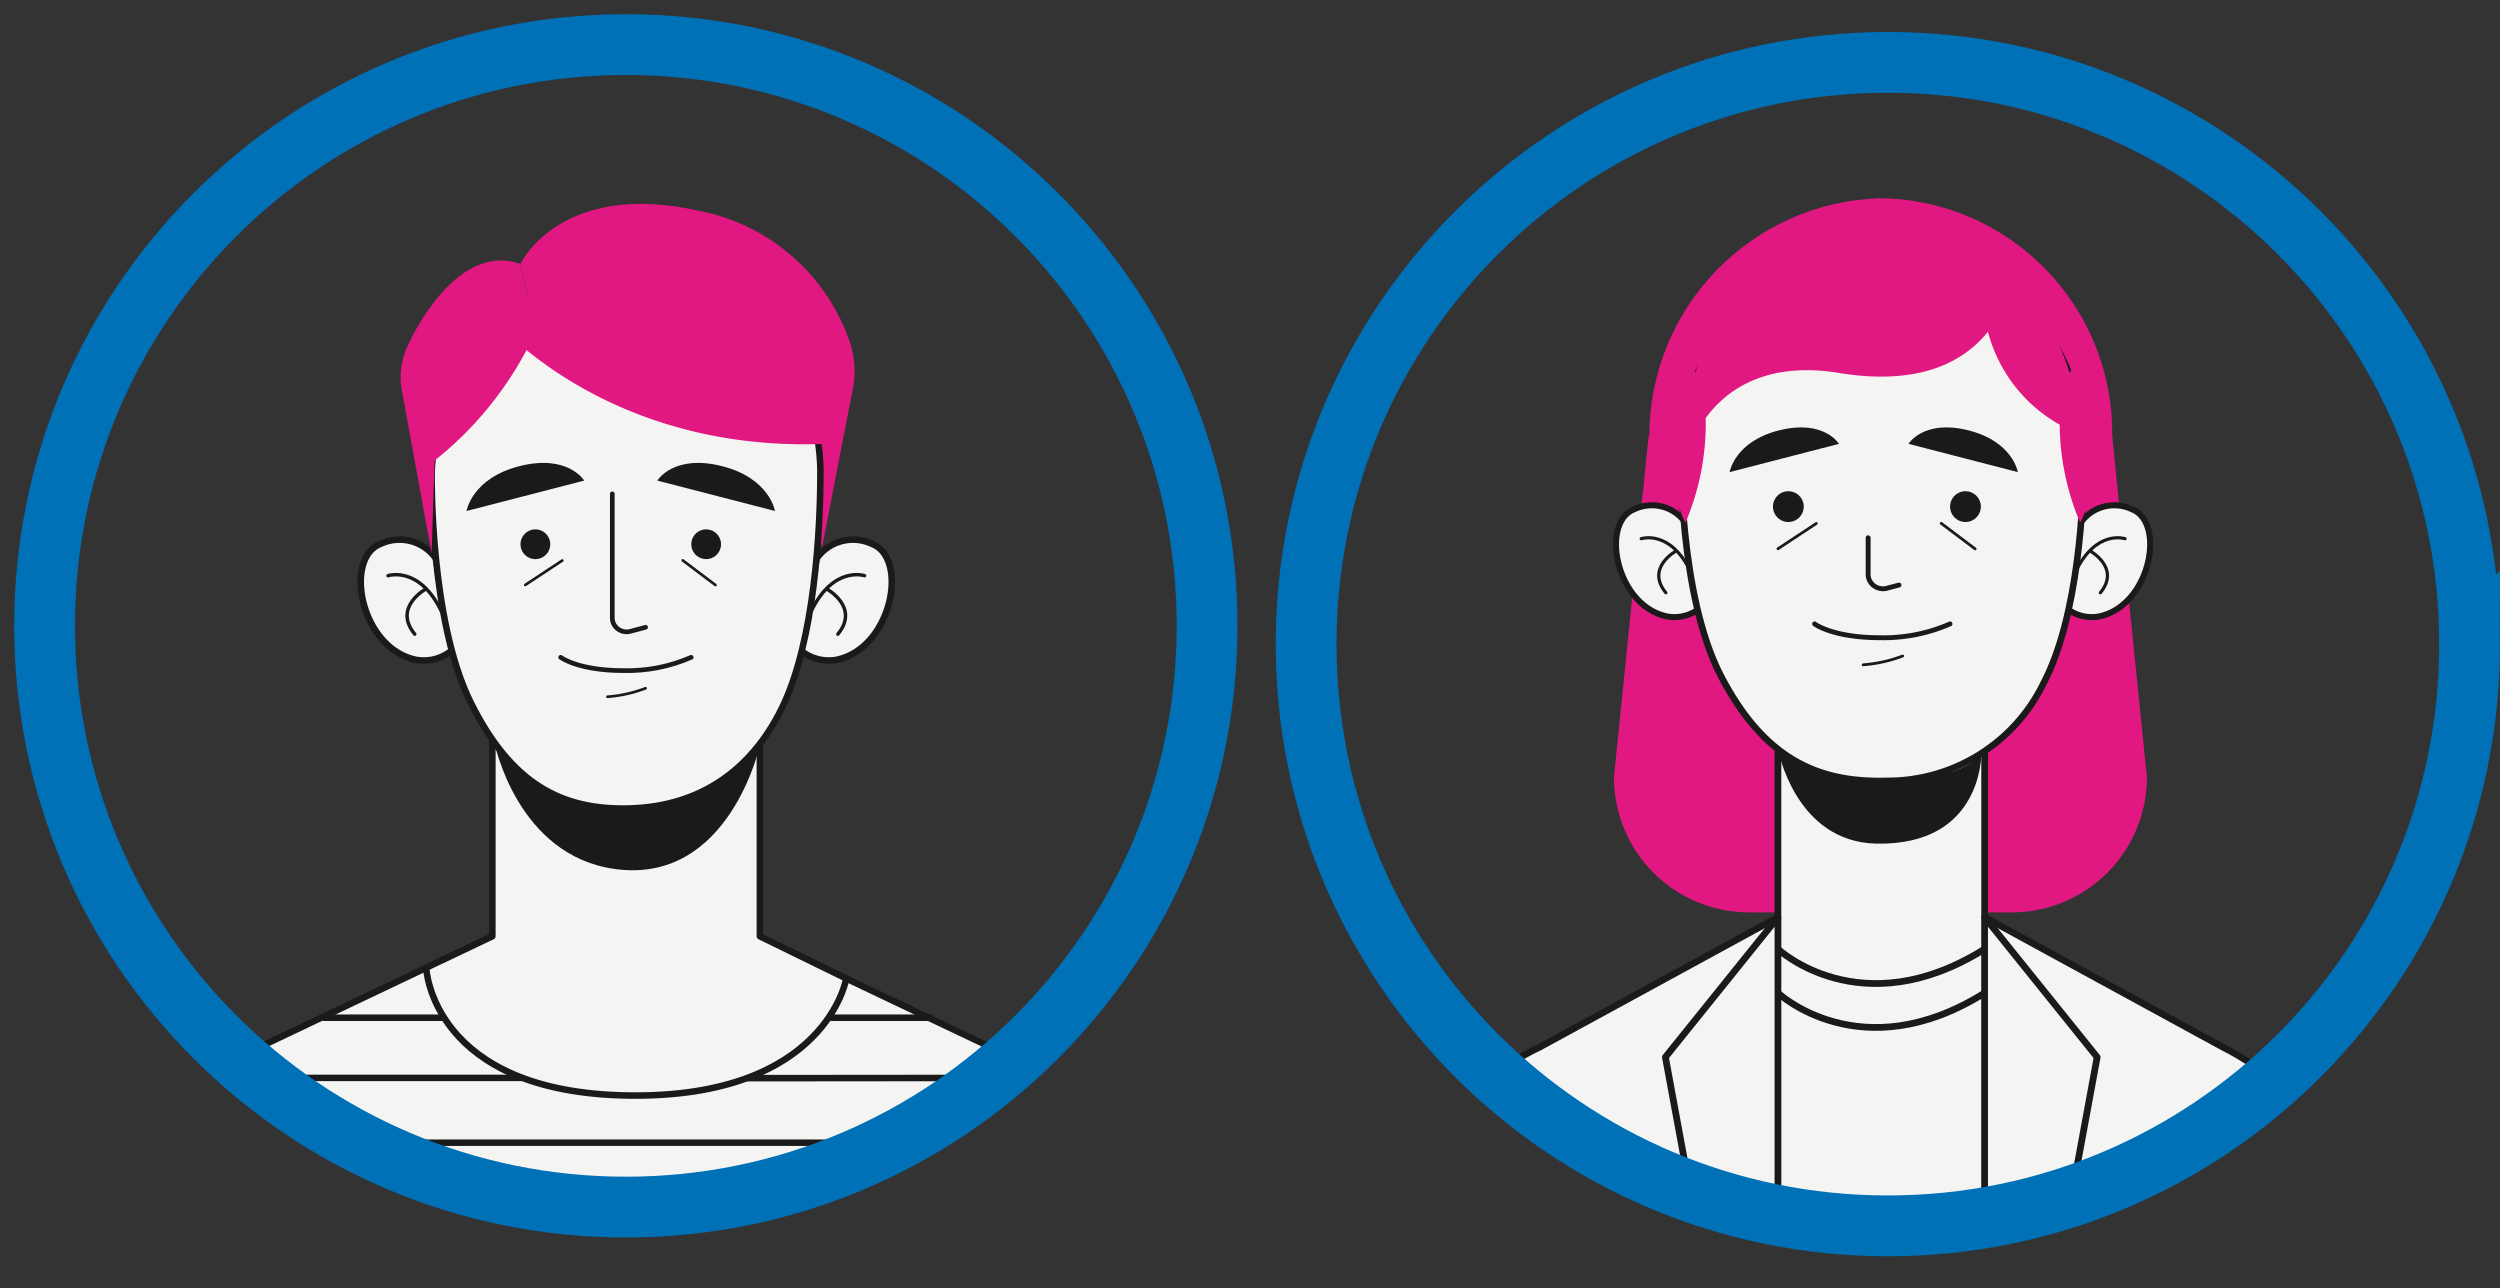 <svg xmlns="http://www.w3.org/2000/svg" xmlns:xlink="http://www.w3.org/1999/xlink" width="205.593" height="105.933" xmlns:v="https://vecta.io/nano"><rect width="100%" height="100%" fill="#333333" stroke="none"/><style><![CDATA[.B{fill:none}.C{stroke:#1a1a1a}.D{stroke-linejoin:round}.E{fill:#f4f4f2}.F{stroke-linecap:round}.G{fill:#1a1a1a}.H{fill:#e11782}.I{stroke-width:.536}.J{stroke-width:.555}.K{stroke-width:.496}.L{stroke-width:.265}.M{stroke-width:.231}.N{stroke-width:.286}.O{stroke-width:.385}.P{stroke-width:.222}]]></style><defs><clipPath id="A"><path d="M5.826,139.7A47.841,47.841,0,1,0,53.667,91.855,47.842,47.842,0,0,0,5.826,139.7" transform="translate(-5.826 -91.855)" class="B"/></clipPath><clipPath id="B"><path d="M2.5,50.3A47.8,47.8,0,1,0,50.3,2.5,47.8,47.8,0,0,0,2.5,50.3" transform="translate(-2.5 -2.5)" class="B"/></clipPath><clipPath id="C"><path d="M0 0h102.939v105.933H0z" class="B"/></clipPath><path id="D" d="M87.548 99.903c1.023-12.662-12.082-18.874-12.082-18.874l-19.664-10.73V45.94h-17v24.359l-19.671 10.73s-13.159 5.8-12.082 18.874"/><path id="E" d="M40.926 36.536c0 .512-.309.974-.782 1.171s-1.018.088-1.381-.275-.471-.907-.275-1.381.658-.782 1.171-.782c.336 0 .659.133.896.371s.371.56.371.896"/><path id="F" d="M58.823 73.331h0V50.156h-22v23.175l-5.442 2.588s.428 10.287 16.671 10.507 17.876-9.622 17.876-9.622z"/></defs><g transform="translate(107.41 5.126)" clip-path="url(#A)"><path d="M58.024 69.907H36.435a11.12 11.12 0 0 1-11.119-11.119l2.853-28.064H66.29l2.856 28.064a11.12 11.12 0 0 1-11.119 11.119" class="H"/><use xlink:href="#D" class="E"/><use xlink:href="#D" class="B C D J"/><path d="M38.805 56.485s1.406 7.628 8.092 7.766c8.776.182 8.632-7.427 8.632-7.427s-1.2 2.239-7.983 2.246c-7.569.009-8.741-2.585-8.741-2.585" class="G"/><g class="B C D J"><path d="M38.804 99.902v-29.6l-9.256 11.507 3.337 18.1m22.913-.007v-29.6l9.256 11.507-3.337 18.1"/></g><path d="M38.805 72.922s6.8 6.382 16.993 0" class="E"/><path d="M38.805 72.922s6.8 6.382 16.993 0" class="B C D J"/><path d="M38.805 76.533s6.8 6.382 16.993 0" class="E"/><path d="M38.805 76.533s6.8 6.382 16.993 0" class="B C D J"/><path d="M66.29 30.724c.134 10.662-8.398 19.414-19.06 19.552-10.579-.303-18.999-8.966-18.999-19.55s8.419-19.247 18.999-19.55c10.662.138 19.194 8.89 19.06 19.552" class="H"/><path d="M63.701 37.857a3.39 3.39 0 0 1 4.2-1.11c2.83 1.075 1.55 7.948-2.7 8.825a3.36 3.36 0 0 1-2.716-.711l1.208-7" class="E"/><g class="B C D"><path d="M63.701 37.857a3.39 3.39 0 0 1 4.2-1.11c2.83 1.075 1.55 7.948-2.7 8.825a3.36 3.36 0 0 1-2.716-.711l1.216-7.004z" class="K"/><g class="F L"><path d="M67.346 39.174s-2.371-.791-4.055 2.7m1.152-1.708s2.579 1.38.876 3.454"/></g></g><path d="M31.199 37.857a3.39 3.39 0 0 0-4.2-1.11c-2.83 1.075-1.55 7.948 2.7 8.825a3.36 3.36 0 0 0 2.716-.711l-1.208-7" class="E"/><g class="B C D"><path d="M31.199 37.857a3.39 3.39 0 0 0-4.2-1.11c-2.83 1.075-1.55 7.948 2.7 8.825a3.36 3.36 0 0 0 2.716-.711l-1.216-7.004z" class="K"/><g class="F L"><path d="M27.561 39.174s2.371-.791 4.055 2.7m-1.156-1.708s-2.579 1.38-.876 3.454"/></g></g><path d="M63.972 31.935c0 4.406-.455 13.622-3.311 19.093-2.394 4.957-7.425 8.095-12.929 8.066-5.814.164-10.145-1.961-13.617-8.626s-3.3-18.45-3.3-18.45 0-15.738 16.4-15.738c17.274 0 16.761 15.656 16.761 15.656" class="E"/><path d="M63.972 31.935c0 4.406-.455 13.622-3.311 19.093-2.394 4.957-7.425 8.095-12.929 8.066-5.814.164-10.145-1.961-13.617-8.626s-3.3-18.45-3.3-18.45 0-15.738 16.4-15.738c17.269-.002 16.757 15.655 16.757 15.655z" stroke-width=".541" class="B C D"/><path d="M46.221 39.097v2.995a1.27 1.27 0 0 0 .09.468c.252.564.881.856 1.474.684l.972-.258" class="E"/><path d="M46.221 39.097v2.995a1.27 1.27 0 0 0 .09.468c.252.564.881.856 1.474.684l.972-.258" stroke-width=".4" class="B C D F"/><g class="G"><use xlink:href="#E"/><path d="M55.492 36.536c0 .512-.309.974-.782 1.171s-1.018.088-1.381-.275-.471-.907-.275-1.381.658-.782 1.171-.782c.336 0 .659.133.896.371s.371.56.371.896"/></g><g class="B C D F M"><path d="M41.956 37.923l-3.152 2.08m13.426-2.091l2.788 2.101"/></g><path d="M41.816 46.182s1.481 1.136 5.379 1.136a13.62 13.62 0 0 0 5.758-1.136" class="E"/><g class="B C D F"><path d="M41.816 46.182s1.481 1.136 5.379 1.136a13.62 13.62 0 0 0 5.758-1.136" stroke-width=".4"/><path d="M45.809 49.545c1.113-.082 2.207-.325 3.25-.722" class="M"/></g><g class="G"><path d="M43.824 31.375l-8.995 2.324s.408-2.524 4.089-3.44 4.906 1.116 4.906 1.116m5.715 0l8.995 2.324s-.408-2.524-4.089-3.44-4.906 1.116-4.906 1.116"/></g><path d="M63.241 24.648a9.1 9.1 0 0 0-.443.919c-.85-2.767-2.465-5.958-5.511-7.693-4.718-3.29-12.168-3.253-12.168-3.253-8.911 1.6-12.052 6.712-13.092 10.883a8.82 8.82 0 0 0-.415-.856c0 0-2.8 8.9-.413 13.21a20.81 20.81 0 0 0 1.662-8.606c1.512-2.076 4.72-4.732 10.964-3.708 6.878 1.129 10.434-1.114 12.248-3.391.848 3.243 2.978 6.002 5.9 7.644.026 2.771.598 5.51 1.681 8.061 2.384-4.315-.413-13.21-.413-13.21" class="H"/></g><path d="M203.093 52.97c-.001-26.422-21.42-47.84-47.841-47.84s-47.84 21.419-47.841 47.841 21.418 47.841 47.84 47.841 47.842-21.42 47.842-47.842z" stroke="#0070b7" stroke-width="5" class="B"/><g clip-path="url(#B)" transform="translate(3.667 3.667)"><path d="M80.381 83.678L58.627 73.333h-21.8L15.07 83.678S2.384 88.333 3.422 101.873H92.03c1.273-13.413-11.649-18.2-11.649-18.2" class="E"/><g class="B C D I"><path d="M80.381 83.678L58.627 73.333h-21.8L15.07 83.678S2.384 88.333 3.422 101.873H92.03c1.273-13.413-11.649-18.195-11.649-18.195z"/><path d="M3.983 95.634h87.556M6.687 90.305h82.278m-76.486-5.328h26.827m-16.434-4.949h9.985m31.762 0h8.414m-15.292 4.971l24.961-.023"/></g><use xlink:href="#F" class="E"/><use xlink:href="#F" class="B C D I"/><path d="M36.989 57.386s1.842 9.347 9.978 10.421c9.362 1.237 11.855-10.183 11.855-10.183s-4.136 5.184-10.679 5.191c-4.35-.021-8.454-2.019-11.154-5.429" class="G"/><path d="M39.138 18.03s3.237-6.918 14.685-4.36a16.39 16.39 0 0 1 12.345 10.65 7.5 7.5 0 0 1 .336 3.8l-2.558 13.167-12.209-18.596-11.377.9z" class="H"/><path d="M63.493 42.259c1.024-1.446 2.936-1.951 4.541-1.2 3.06 1.16 1.675 8.589-2.913 9.536a3.63 3.63 0 0 1-2.934-.769l1.306-7.569" class="E"/><g class="B C D"><path d="M63.493 42.259c1.024-1.446 2.936-1.951 4.541-1.2 3.06 1.16 1.675 8.589-2.913 9.536a3.63 3.63 0 0 1-2.934-.769l1.306-7.567z" class="I"/><g class="F N"><path d="M67.429 43.676s-2.563-.855-4.382 2.918m1.244-1.842s2.789 1.492.946 3.733"/></g></g><path d="M32.177 42.259c-1.024-1.446-2.936-1.951-4.541-1.2-3.06 1.16-1.675 8.589 2.913 9.536a3.63 3.63 0 0 0 2.934-.769l-1.306-7.569" class="E"/><g class="B C D"><path d="M32.177 42.259c-1.024-1.446-2.936-1.951-4.541-1.2-3.06 1.16-1.675 8.589 2.913 9.536a3.63 3.63 0 0 0 2.934-.769l-1.306-7.567z" class="I"/><g class="F N"><path d="M28.245 43.676s2.563-.855 4.382 2.918m-1.24-1.842s-2.789 1.492-.946 3.733"/></g></g><path d="M63.799 35.208c0 4.478-.439 13.847-3.192 19.408-2.585 5.222-6.859 8.031-12.464 8.2s-9.781-1.992-13.127-8.769-3.186-18.755-3.186-18.755 0-16 15.812-16c16.654 0 16.159 15.914 16.159 15.914" class="E"/><path d="M63.799 35.208c0 4.478-.439 13.847-3.192 19.408-2.585 5.222-6.859 8.031-12.464 8.2s-9.781-1.992-13.127-8.769-3.186-18.755-3.186-18.755 0-16 15.812-16c16.652.002 16.157 15.916 16.157 15.916z" class="B C D I"/><path d="M46.687 36.948v10.188a1.21 1.21 0 0 0 .087.45 1.19 1.19 0 0 0 1.421.66l1.228-.327" class="E"/><path d="M46.687 36.948v10.188a1.21 1.21 0 0 0 .087.45 1.19 1.19 0 0 0 1.421.66l1.228-.327" class="B C D F O"/><g class="G"><path d="M41.582 41.09a1.222 1.222 0 1 1-2.444.003 1.22 1.22 0 1 1 2.444-.003m14.045 0a1.222 1.222 0 1 1-2.444 0 1.22 1.22 0 1 1 2.444 0"/></g><g class="B C D F P"><path d="M42.574 42.428l-3.038 2.005m12.943-2.015l2.687 2.026"/></g><path d="M42.439 50.389s1.429 1.094 5.185 1.094c1.908.043 3.802-.33 5.551-1.094" class="E"/><g class="B C D F"><path d="M42.439 50.389s1.429 1.094 5.185 1.094c1.908.043 3.802-.33 5.551-1.094" class="O"/><path d="M46.288 53.633a11.1 11.1 0 0 0 3.133-.7" class="P"/></g><g class="G"><path d="M50.388 35.856l9.679 2.5s-.44-2.714-4.4-3.7-5.279 1.2-5.279 1.2m-6.013 0l-9.677 2.5s.439-2.714 4.4-3.7 5.279 1.2 5.279 1.2"/></g><g class="H"><path d="M31.827 41.833l-2.488-13.628c-.165-1.142.002-2.306.48-3.356 1.207-2.626 4.693-8.436 9.316-6.815l1.22 5.564s-5.869 1.184-8.223 8.863z"/><path d="M65.078 32.791s-1.782-13.557-10.465-14.516a30.54 30.54 0 0 0-15.944 2.877L36.854 22.5s.3.356.879.931c-6.924.662-5.9 10.966-5.9 10.966 3.227-2.505 5.885-5.666 7.8-9.275 4.052 3.3 12.545 8.446 25.454 7.669"/></g></g><g clip-path="url(#C)" class="B"><path d="M99.267 51.468c0-26.399-21.401-47.8-47.8-47.8s-47.8 21.401-47.8 47.8 21.401 47.8 47.8 47.8 47.8-21.401 47.8-47.8z" stroke="#0070b7" stroke-width="5"/></g></svg>